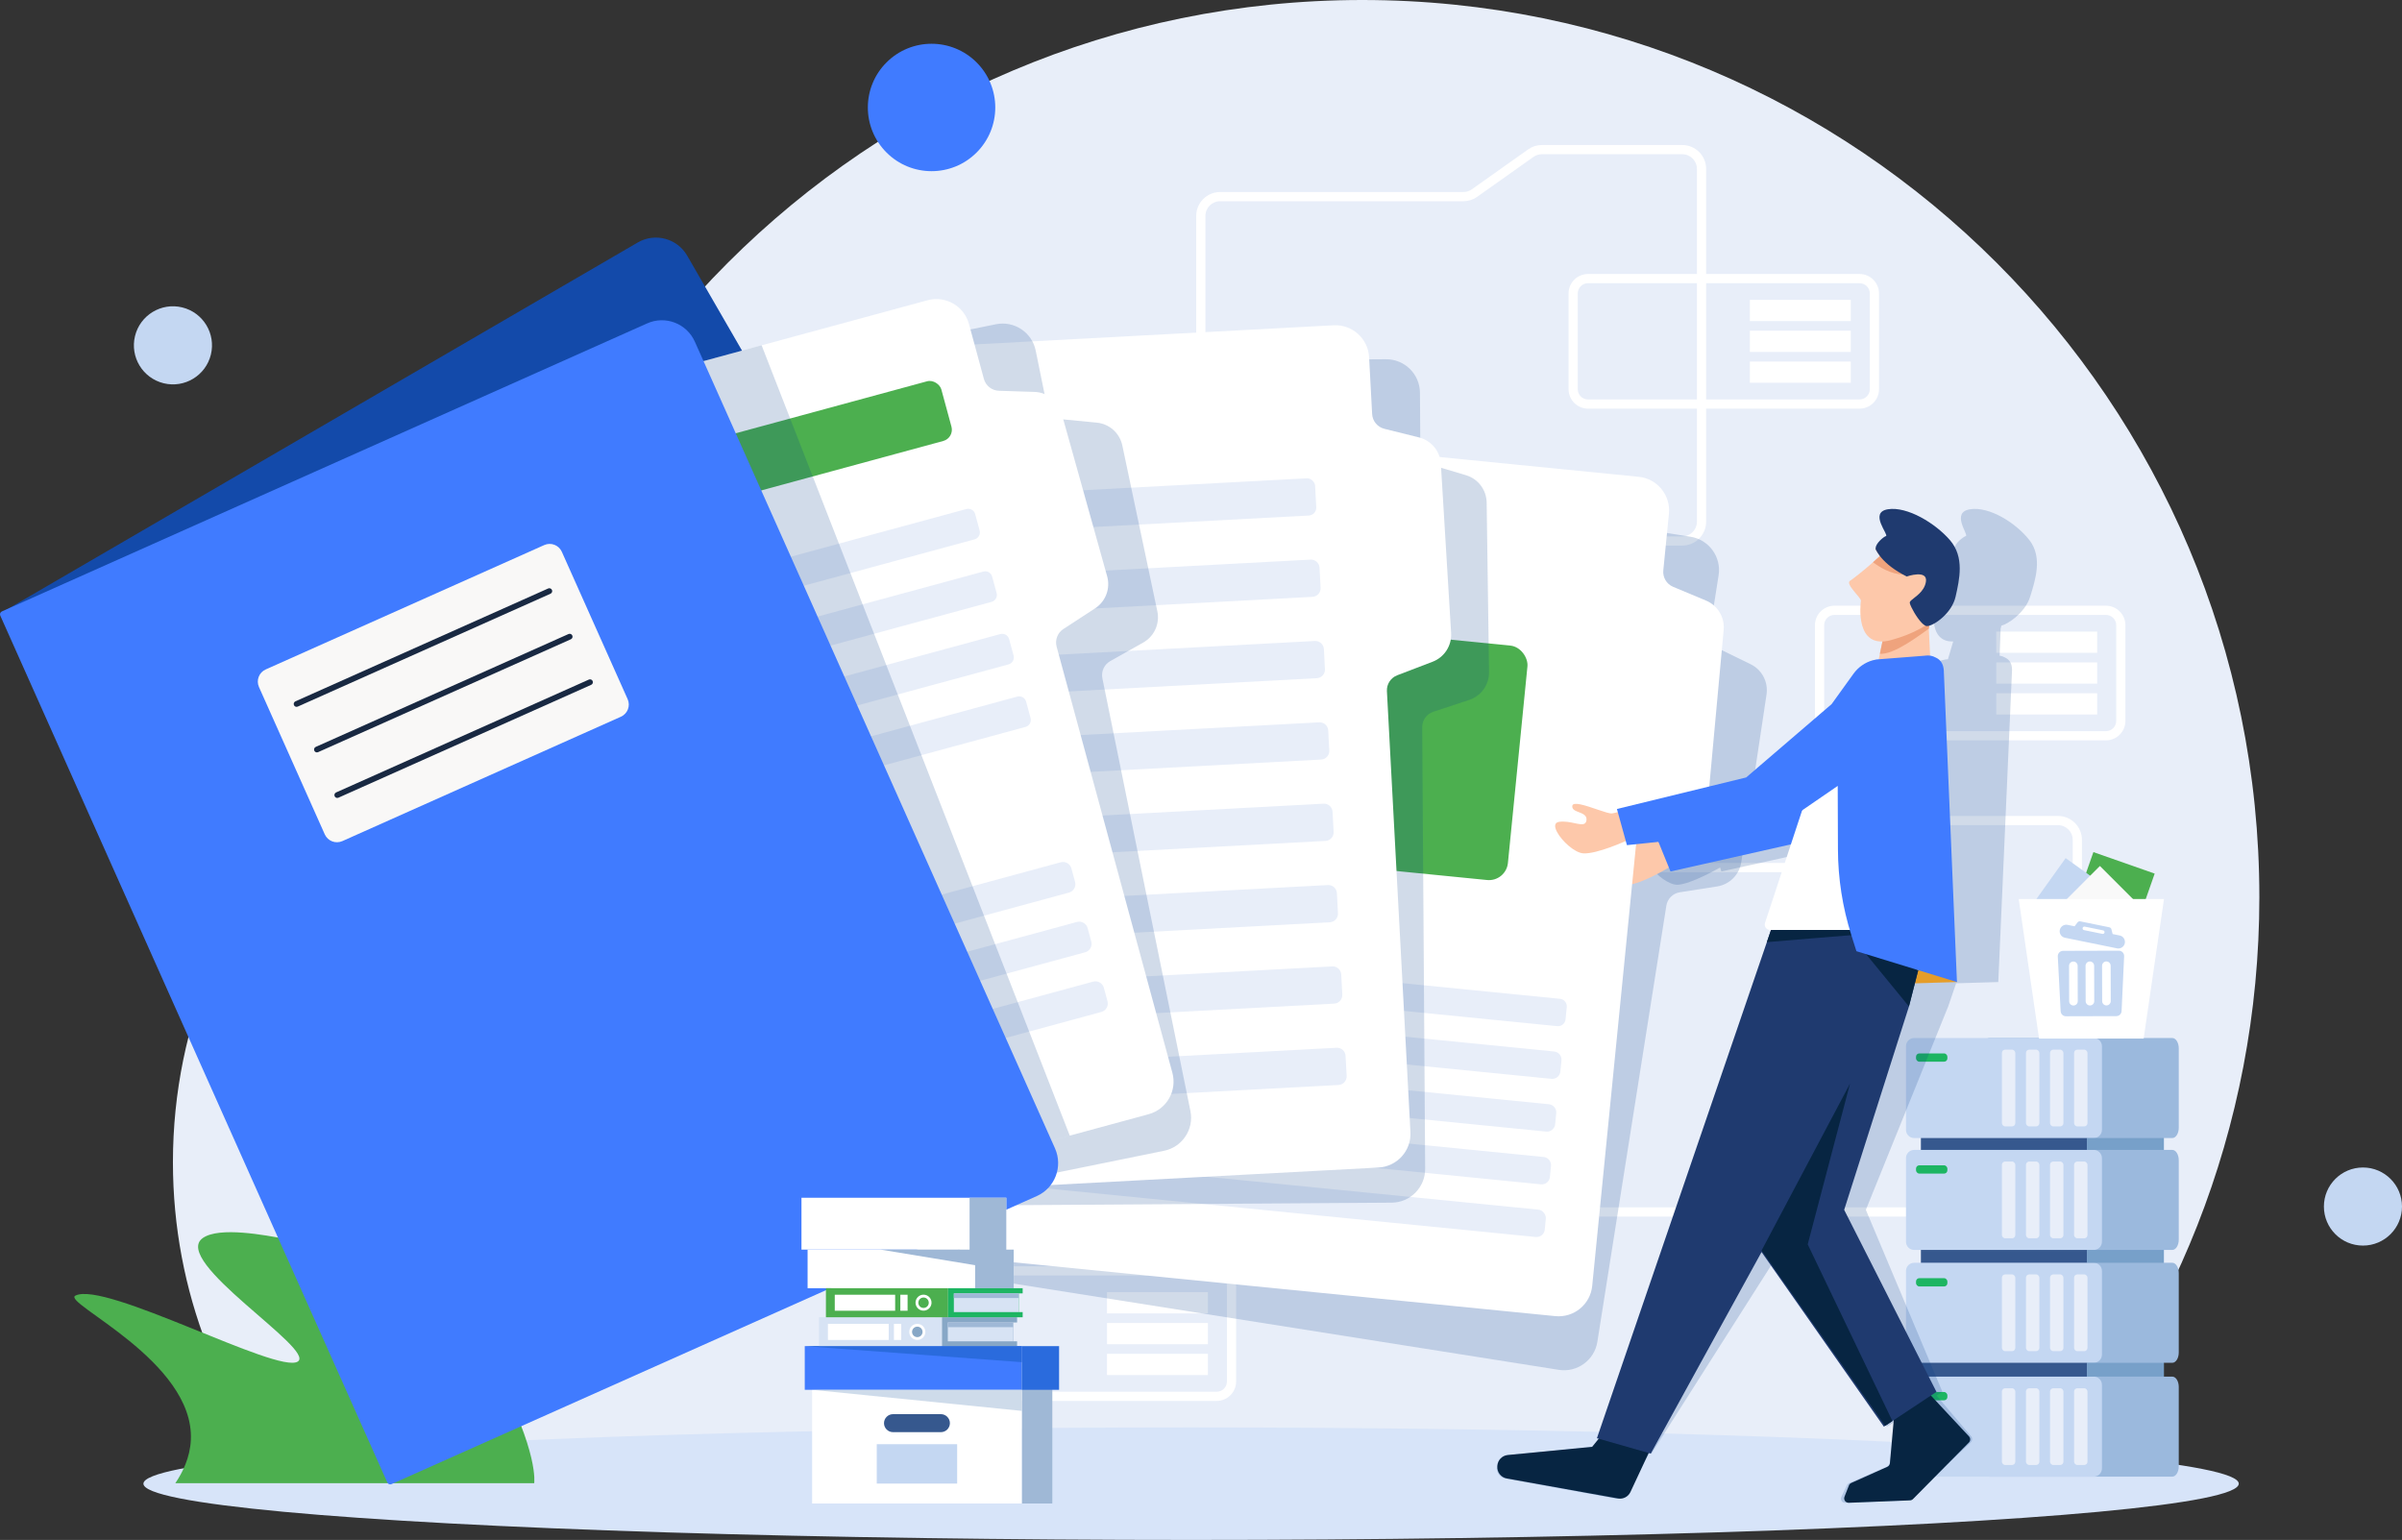 <?xml version="1.0" encoding="UTF-8"?> <svg xmlns="http://www.w3.org/2000/svg" viewBox="0 0 4463.13 2861.65"><rect x="0" y="0" width="4463.13" height="2861.65" fill="#333333" stroke="none"/><g style="isolation: isolate;"><g id="Layer_2" data-name="Layer 2"><g id="Layer_1-2" data-name="Layer 1"><g><path d="M3766.35,2786.32c268.28-295.86,431.74-688.52,431.74-1119.37C4198.08,746.32,3451.76,0,2531.13,0S864.17,746.32,864.17,1666.95c0,430.84,163.46,823.5,431.74,1119.37h2470.44Z" style="fill: #e8eef9;"></path><path d="M1973.04,2786.32c147.9-166.75,237.75-386.15,237.75-626.57,0-521.76-422.97-944.73-944.73-944.73s-944.73,422.97-944.73,944.73c0,240.42,89.86,459.82,237.75,626.57h1413.95Z" style="fill: #e8eef9;"></path><ellipse cx="2213.17" cy="2757.11" rx="1946.67" ry="104.54" style="fill: #d7e4f9;"></ellipse><path d="M921.54,2549.38c-32.5-60.61-157.33-202.89-390.76-247.01-38.19-7.22-123-23.25-153.74-1.91-61.07,42.39,211.55,207.75,176.16,229.78-37.62,23.42-358.67-150.85-413.18-122.55-25.61,13.29,221.41,121.4,214.6,268.07-1.54,33.14-15.5,60.7-28.83,80.42h666.81s9.02-57.44-71.05-206.8Z" style="fill: #4caf4f;"></path><path d="M3824.07,2260.7h-858.76c-24.46,0-44.36-19.9-44.36-44.36v-568.3c0-24.46,19.9-44.36,44.36-44.36h452c5.68,0,11.13-1.74,15.76-5.02l104.62-74.17c7.54-5.35,16.41-8.17,25.66-8.17h260.73c24.46,0,44.36,19.9,44.36,44.36v655.66c0,24.46-19.9,44.36-44.36,44.36ZM2965.31,1620.79c-15.03,0-27.25,12.23-27.25,27.25v568.3c0,15.03,12.23,27.25,27.25,27.25h858.76c15.03,0,27.25-12.23,27.25-27.25v-655.66c0-15.03-12.23-27.25-27.25-27.25h-260.73c-5.68,0-11.13,1.74-15.76,5.02l-104.61,74.17c-7.54,5.35-16.41,8.17-25.66,8.17h-452Z" style="fill: #fff;"></path><g><path d="M4036.3,2114.82c6.64,0,12.02-8.6,12.02-19.21v-147.48c0-10.61-5.38-19.21-12.02-19.21h-340.06c-6.64,0-12.02,8.6-12.02,19.21v147.48c0,10.61,5.38,19.21,12.02,19.21h15.69v22.02h-15.69c-6.64,0-12.02,8.6-12.02,19.21v147.48c0,10.61,5.38,19.21,12.02,19.21h15.69v23.83h-15.69c-6.64,0-12.02,8.6-12.02,19.21v147.48c0,10.61,5.38,19.21,12.02,19.21h15.71c0,.09-.02.18-.02.28v25.36h-15.69c-6.64,0-12.02,8.6-12.02,19.21v147.48c0,10.61,5.38,19.21,12.02,19.21h340.06c6.64,0,12.02-8.6,12.02-19.21v-147.48c0-10.61-5.38-19.21-12.02-19.21h-15.69v-25.36c0-.1-.02-.18-.02-.28h15.71c6.64,0,12.02-8.6,12.02-19.21v-147.48c0-10.61-5.38-19.21-12.02-19.21h-15.69v-23.83h15.69c6.64,0,12.02-8.6,12.02-19.21v-147.48c0-10.61-5.38-19.21-12.02-19.21h-15.69v-22.02h15.69Z" style="fill: #9bb9dd;"></path><rect x="3569.2" y="2099.5" width="308.68" height="55.17" rx="10.91" ry="10.91" style="fill: #36588e;"></rect><g><path d="M3556.68,1928.91h333.71c8.39,0,15.2,6.81,15.2,15.2v155.51c0,8.39-6.81,15.2-15.2,15.2h-333.71c-8.39,0-15.2-6.81-15.2-15.2v-155.51c0-8.39,6.81-15.2,15.2-15.2Z" style="fill: #c4d7f2;"></path><rect x="3853.82" y="1950.56" width="24.9" height="142.6" rx="5.99" ry="5.99" style="fill: #e8eef9;"></rect><rect x="3809.12" y="1950.56" width="24.9" height="142.6" rx="5.99" ry="5.99" style="fill: #e8eef9;"></rect><rect x="3764.42" y="1950.56" width="24.9" height="142.6" rx="5.99" ry="5.99" style="fill: #e8eef9;"></rect><rect x="3719.71" y="1950.56" width="24.9" height="142.6" rx="5.99" ry="5.99" style="fill: #e8eef9;"></rect><rect x="3560.14" y="1957.56" width="58.28" height="15.37" rx="6.08" ry="6.08" style="fill: #1db562;"></rect></g><rect x="3569.2" y="2518.96" width="308.68" height="55.17" rx="10.91" ry="10.91" style="fill: #36588e;"></rect><rect x="3569.2" y="2307.42" width="308.68" height="55.17" rx="10.91" ry="10.91" style="fill: #36588e;"></rect><g><path d="M3556.68,2136.84h333.71c8.39,0,15.2,6.81,15.2,15.2v155.51c0,8.39-6.81,15.2-15.2,15.2h-333.71c-8.39,0-15.2-6.81-15.2-15.2v-155.51c0-8.39,6.81-15.2,15.2-15.2Z" style="fill: #c4d7f2;"></path><rect x="3853.82" y="2158.49" width="24.9" height="142.6" rx="5.99" ry="5.99" style="fill: #e8eef9;"></rect><rect x="3809.12" y="2158.49" width="24.9" height="142.6" rx="5.99" ry="5.99" style="fill: #e8eef9;"></rect><rect x="3764.42" y="2158.49" width="24.9" height="142.6" rx="5.99" ry="5.99" style="fill: #e8eef9;"></rect><rect x="3719.71" y="2158.49" width="24.9" height="142.6" rx="5.99" ry="5.99" style="fill: #e8eef9;"></rect><rect x="3560.14" y="2165.49" width="58.28" height="15.37" rx="6.08" ry="6.08" style="fill: #1db562;"></rect></g><g><path d="M3556.68,2346.57h333.71c8.39,0,15.2,6.81,15.2,15.2v155.51c0,8.39-6.81,15.2-15.2,15.2h-333.71c-8.39,0-15.2-6.81-15.2-15.2v-155.51c0-8.39,6.81-15.2,15.2-15.2Z" style="fill: #c4d7f2;"></path><rect x="3853.82" y="2368.22" width="24.9" height="142.6" rx="5.99" ry="5.99" style="fill: #e8eef9;"></rect><rect x="3809.12" y="2368.22" width="24.9" height="142.6" rx="5.99" ry="5.99" style="fill: #e8eef9;"></rect><rect x="3764.42" y="2368.22" width="24.9" height="142.6" rx="5.99" ry="5.99" style="fill: #e8eef9;"></rect><rect x="3719.71" y="2368.22" width="24.9" height="142.6" rx="5.99" ry="5.99" style="fill: #e8eef9;"></rect><rect x="3560.14" y="2375.22" width="58.28" height="15.37" rx="6.08" ry="6.08" style="fill: #1db562;"></rect></g><g><path d="M3556.68,2558.12h333.71c8.39,0,15.2,6.81,15.2,15.2v155.51c0,8.39-6.81,15.2-15.2,15.2h-333.71c-8.39,0-15.2-6.81-15.2-15.2v-155.51c0-8.39,6.81-15.2,15.2-15.2Z" style="fill: #c4d7f2;"></path><rect x="3853.82" y="2579.77" width="24.9" height="142.6" rx="5.99" ry="5.99" style="fill: #e8eef9;"></rect><rect x="3809.12" y="2579.77" width="24.9" height="142.6" rx="5.99" ry="5.99" style="fill: #e8eef9;"></rect><rect x="3764.42" y="2579.77" width="24.9" height="142.6" rx="5.99" ry="5.99" style="fill: #e8eef9;"></rect><rect x="3719.71" y="2579.77" width="24.9" height="142.6" rx="5.99" ry="5.99" style="fill: #e8eef9;"></rect><rect x="3560.14" y="2586.76" width="58.28" height="15.37" rx="6.08" ry="6.08" style="fill: #1db562;"></rect></g><rect x="3877.88" y="2322.74" width="142.73" height="23.83" style="fill: #77a0c9;"></rect><rect x="3877.88" y="2114.82" width="142.73" height="22.02" style="fill: #77a0c9;"></rect><rect x="3877.88" y="2532.48" width="142.72" height="25.64" style="fill: #77a0c9;"></rect></g><g><path d="M2260.67,2603.32h-504.5c-19.95,0-36.18-16.23-36.18-36.18v-177.86c0-19.95,16.23-36.18,36.18-36.18h504.5c19.95,0,36.18,16.23,36.18,36.18v177.86c0,19.95-16.23,36.18-36.18,36.18ZM1756.17,2370.21c-10.52,0-19.08,8.56-19.08,19.08v177.86c0,10.52,8.56,19.08,19.08,19.08h504.5c10.52,0,19.08-8.56,19.08-19.08v-177.86c0-10.52-8.56-19.08-19.08-19.08h-504.5Z" style="fill: #fff;"></path><rect x="2130.91" y="2327.16" width="39.45" height="187.51" transform="translate(-270.28 4571.55) rotate(-90)" style="fill: #fff;"></rect><rect x="2130.91" y="2384.46" width="39.45" height="187.51" transform="translate(-327.57 4628.85) rotate(-90)" style="fill: #fff;"></rect><rect x="2130.91" y="2441.75" width="39.45" height="187.51" transform="translate(-384.87 4686.14) rotate(-90)" style="fill: #fff;"></rect></g><g><path d="M3455.2,759.38h-504.5c-19.95,0-36.18-16.23-36.18-36.18v-177.86c0-19.95,16.23-36.18,36.18-36.18h504.5c19.95,0,36.18,16.23,36.18,36.18v177.86c0,19.95-16.23,36.18-36.18,36.18ZM2950.7,526.27c-10.52,0-19.08,8.56-19.08,19.08v177.86c0,10.52,8.56,19.08,19.08,19.08h504.5c10.52,0,19.08-8.56,19.08-19.08v-177.86c0-10.52-8.56-19.08-19.08-19.08h-504.5Z" style="fill: #fff;"></path><rect x="3325.44" y="483.22" width="39.45" height="187.51" transform="translate(2768.19 3922.14) rotate(-90)" style="fill: #fff;"></rect><rect x="3325.44" y="540.52" width="39.45" height="187.51" transform="translate(2710.89 3979.44) rotate(-90)" style="fill: #fff;"></rect><rect x="3325.44" y="597.81" width="39.45" height="187.51" transform="translate(2653.6 4036.73) rotate(-90)" style="fill: #fff;"></rect></g><g><path d="M3913.04,1375.81h-504.5c-19.95,0-36.18-16.23-36.18-36.18v-177.86c0-19.95,16.23-36.18,36.18-36.18h504.5c19.95,0,36.18,16.23,36.18,36.18v177.86c0,19.95-16.23,36.18-36.18,36.18ZM3408.54,1142.7c-10.52,0-19.08,8.56-19.08,19.08v177.86c0,10.52,8.56,19.08,19.08,19.08h504.5c10.52,0,19.08-8.56,19.08-19.08v-177.86c0-10.52-8.56-19.08-19.08-19.08h-504.5Z" style="fill: #fff;"></path><rect x="3783.27" y="1099.65" width="39.45" height="187.51" transform="translate(2609.59 4996.41) rotate(-90)" style="fill: #fff;"></rect><rect x="3783.27" y="1156.95" width="39.45" height="187.51" transform="translate(2552.3 5053.7) rotate(-90)" style="fill: #fff;"></rect><rect x="3783.27" y="1214.25" width="39.45" height="187.51" transform="translate(2495 5111) rotate(-90)" style="fill: #fff;"></rect></g><path d="M3125.79,1013.86h-858.76c-24.46,0-44.36-19.9-44.36-44.36V401.2c0-24.46,19.9-44.36,44.36-44.36h452c5.68,0,11.13-1.74,15.76-5.02l104.62-74.17c7.54-5.35,16.41-8.17,25.66-8.17h260.73c24.46,0,44.36,19.9,44.36,44.36v655.66c0,24.46-19.9,44.36-44.36,44.36ZM2267.03,373.95c-15.03,0-27.25,12.23-27.25,27.25v568.3c0,15.03,12.23,27.25,27.25,27.25h858.76c15.03,0,27.25-12.23,27.25-27.25V313.84c0-15.03-12.23-27.25-27.25-27.25h-260.73c-5.68,0-11.13,1.74-15.76,5.02l-104.62,74.17c-7.54,5.35-16.41,8.17-25.66,8.17h-452Z" style="fill: #fff;"></path><path d="M3662.55,2669.22l-39.72-46.95-24.51-28.99,10.9-6.82-142.28-338.21,152.95-377.92,14.74-43.09,78.38-2.3,25.55-579.73c-.02-9.26-2.55-16.65-9.71-21.51-.86-.58-1.78-1.07-2.7-1.53l-.66-.33c-3.06-1.81-6.45-2.97-10.01-3.49l1.87-50.02,1.33-5.6c6.64-1.83,16.67-7.37,26.46-15.69,11.34-9.62,22.3-22.91,27.07-38.18,10.02-32.18,23.11-73.43-1.2-104.92-24.32-31.48-74.3-63.47-110.66-57.55-36.36,5.94-1.68,47.8-7.75,49.78-5.26,1.71-20.03,13.64-21.18,22.37-.16,1.31-.01,2.6.53,3.71,1.29,2.67,3.14,6.46,6.25,11.04-3.89,3.23-8.7,7.26-13.89,11.56-17.66,14.71-40.3,31.19-45.73,34.47-9.64,5.81,18.14,31.55,17.11,36.97-.92,4.98-16.78,77.41,33.52,75.73l-9.8,33.09-4.17.32c-2.33.38-4.65.89-6.95,1.51-14.82,4.02-28.25,12.85-38.08,25.04l-45.54,56.47-170.5,136.26-245.2,58.61,1.12,5.87c-5.29,1.25-9.16,2.11-11.17,2.36-8.11.88-38.55-12.99-57.25-16.85-8.28-1.7-14.29-1.42-15.12,2.86-.93,4.35,1.32,6.88,4.79,8.82,7.77,4.36,21.64,5.81,19.24,17.7-2.75,13.4-17.66,5.43-35.66,3.17-5.06-.66-10.45-.85-15.88.02-8.77,1.43-9.29,9.19-5.13,18.59,7.38,16.8,29.36,38.85,45.47,39.89,16.96,1.06,47.94-9.81,66.36-17.02,7.83,2.06,16.68,3.84,15.88,13.43-1.18,13.49-17.08,7.4-35.4,7.29-5.15-.06-10.58.38-15.93,1.88-8.64,2.43-8.24,10.12-2.96,18.87,9.38,15.65,34.03,34.75,50.32,33.9,24.29-1.33,74.03-29.54,78.45-32.07l2.39,7.42,228.08-50.42-60.75,145.98c-2.69,6.52,1.63,13.2,8.49,13.14h1.58l-9.68,22.6-395.29,921.84,3.24.95-13.44,15.06-158.18,15.23c-10.43,1-19.26,9.31-20.91,19.67l-.22,1.38c-1.73,10.89,4.98,20.62,15.56,22.55l203.48,37.15c9.38,1.71,19.28-3.2,24.13-11.97l29.7-53.69,10.44-18.86,3.8,1.11,238.15-374.51,199.29,324.48,19.4-12.15-14.03,79.97c-.52,2.97-2.59,5.56-5.42,6.78l-69.58,30.03c-2.04.88-3.72,2.5-4.69,4.5l-10.1,21.09c-2.65,5.53,1.06,11.47,7.02,11.23l114.21-4.51c2.09-.08,4.14-.95,5.74-2.44l112.91-105.04c3.37-3.14,3.88-8.17,1.15-11.4Z" style="fill: #003889; mix-blend-mode: multiply; opacity: .18;"></path><path d="M3252.8,1234.31l-59.56-29.07c-11.83-5.77-18.5-18.59-16.44-31.59l16.53-104.49c5.41-34.2-17.93-66.32-52.14-71.73l-1058.94-167.48c-37.56-5.94-72.83,19.69-78.77,57.25l-223.34,1412.1c-5.94,37.56,19.69,72.83,57.25,78.77l1058.94,167.48c34.2,5.41,66.32-17.93,71.73-52.14l128.17-810.37c2.03-12.84,12.11-22.9,24.95-24.91l69.41-10.85c23.2-3.63,41.36-21.88,44.85-45.1l46.93-311.57c3.5-23.22-8.48-46.01-29.58-56.31Z" style="fill: #003889; mix-blend-mode: multiply; opacity: .18;"></path><g><path d="M2971.98,1610.22c10.73,15.65,37.03,34.75,53.25,33.89,25.31-1.4,76.02-32.27,76.02-32.27l.99-.26,6.49-1.42,15.76-3.42c-4.28-14.38-12.94-41.82-17.48-56.22-2.04.75-4.01,1.49-5.92,2.2-.39.13-.79.3-1.18.43-15.4,5.63-26.6,10.06-30.6,11.04-7.87,1.81-40.92-8.26-60.27-9.86-8.57-.71-14.48.27-14.44,4.59-.04,4.38,2.71,6.61,6.55,8.11,8.6,3.38,22.67,3.17,22.7,15.15-.01,13.49-16.44,7.4-34.78,7.29-5.16-.06-10.55.39-15.76,1.88-8.43,2.43-7.37,10.13-1.33,18.87Z" style="fill: #fdc8aa;"></path><polygon points="3309.25 1468.61 3435 1332.04 3453.35 1487.67 3371.74 1559.12 3103.94 1619.47 3077.62 1554.92 3309.25 1468.61" style="fill: #407bff;"></polygon><g><path d="M3173.89,1484.32l28.84-313.76c2.15-23.38-11.12-45.45-32.78-54.51l-61.14-25.57c-12.14-5.08-19.54-17.49-18.24-30.58l10.46-105.27c3.42-34.46-21.74-65.17-56.2-68.59l-1066.85-105.98c-37.84-3.76-71.57,23.87-75.33,61.71l-141.33,1422.65c-3.76,37.84,23.87,71.57,61.71,75.33l1066.85,105.98c34.46,3.42,65.17-21.74,68.59-56.2l81.11-816.43c1.28-12.93,10.77-23.56,23.47-26.31l68.67-14.84c22.95-4.96,40.02-24.24,42.17-47.62Z" style="fill: #fff;"></path><path d="M2470.97,1079.48l-466.91-46.38c-13.91-1.38-24.07-13.78-22.69-27.7l4.46-44.9c1.38-13.91,13.78-24.07,27.7-22.69l466.91,46.38c13.91,1.38,24.07,13.78,22.69,27.7l-4.46,44.9c-1.38,13.91-13.78,24.07-27.7,22.69Z" style="fill: #e8eef9;"></path><path d="M2331.12,1752.02l-407.19-40.45c-6.95-.69-12.03-6.89-11.34-13.84l2.55-25.63c.69-6.95,6.89-12.03,13.84-11.34l407.19,40.45c6.95.69,12.03,6.89,11.34,13.84l-2.55,25.63c-.69,6.95-6.89,12.03-13.84,11.34Z" style="fill: #e8eef9;"></path><path d="M2893.59,1906.89l-830.64-82.52c-7.71-.77-13.35-7.64-12.58-15.36l2.27-22.87c.77-7.71,7.64-13.35,15.35-12.58l830.64,82.52c7.71.77,13.35,7.64,12.58,15.35l-2.27,22.87c-.77,7.71-7.64,13.35-15.35,12.58Z" style="fill: #e8eef9;"></path><path d="M2882.71,2004.79l-975.72-96.93c-8.35-.83-14.45-8.27-13.62-16.62l2.04-20.57c.83-8.35,8.27-14.45,16.62-13.62l975.72,96.93c8.35.83,14.45,8.27,13.62,16.62l-2.04,20.57c-.83,8.35-8.27,14.45-16.62,13.62Z" style="fill: #e8eef9;"></path><path d="M2872.97,2102.81l-975.72-96.93c-8.35-.83-14.45-8.27-13.62-16.62l2.04-20.57c.83-8.35,8.27-14.45,16.62-13.62l975.72,96.93c8.35.83,14.45,8.27,13.62,16.62l-2.04,20.57c-.83,8.35-8.27,14.45-16.62,13.62Z" style="fill: #e8eef9;"></path><path d="M2863.23,2200.83l-975.72-96.93c-8.35-.83-14.45-8.27-13.62-16.62l2.04-20.57c.83-8.35,8.27-14.45,16.62-13.62l975.72,96.93c8.35.83,14.45,8.27,13.62,16.62l-2.04,20.57c-.83,8.35-8.27,14.45-16.62,13.62Z" style="fill: #e8eef9;"></path><rect x="1862.7" y="2199.45" width="1010.91" height="51.06" rx="15.19" ry="15.19" transform="translate(231.55 -223.21) rotate(5.67)" style="fill: #e8eef9;"></rect><rect x="2110.28" y="1167.12" width="711.36" height="437.76" rx="35.35" ry="35.35" transform="translate(149.09 -236.98) rotate(5.67)" style="fill: #4caf4f;"></rect></g><g><path d="M2799.72,2747.44l206.68,37.15c9.52,1.71,19.01-3.2,23.1-11.97l25.07-53.69,16.89-36.14-93.81-18.06-19.26,23.87-156.86,15.23c-10.34,1-18.45,9.31-19.21,19.67h0l-.1,1.38c-.79,10.89,6.76,20.62,17.5,22.55Z" style="fill: #072542;"></path><path d="M3435.21,2792.61l113.82-4.51c2.08-.08,4.06-.95,5.53-2.44l103.85-105.04c3.1-3.14,3.18-8.17.17-11.4l-43.77-46.95-30.93-33.19c-2.84-3.05-7.52-3.49-10.89-1.03l-50.17,36.79c-1.91,1.4-3.12,3.55-3.33,5.91l-7.86,88.22c-.26,2.97-2.11,5.56-4.83,6.78l-66.99,30.03h0c-1.97.88-3.51,2.5-4.3,4.5l-8.28,21.09c-2.17,5.53,2.05,11.47,7.99,11.23Z" style="fill: #072542;"></path><polygon points="3636.2 1824.95 3435.7 1830.86 3573.05 1710.78 3636.2 1824.95" style="fill: #e59d29;"></polygon><polygon points="2967.22 2672.6 3067.28 2701.19 3273.11 2326.68 3500.39 2651.16 3598.1 2586.47 3426.64 2248.25 3546.99 1870.34 3564.18 1803.17 3504.3 1772.31 3496.28 1764.16 3458.48 1725.72 3441.87 1708.82 3424.99 1691.66 3304.56 1687.73 3300.66 1699.1 3282.98 1750.76 2967.22 2672.6" style="fill: #1f3a6f;"></polygon><polygon points="3456.92 1760.34 3546.99 1870.34 3564.18 1803.17 3504.3 1772.31 3496.28 1764.16 3456.92 1760.34" style="fill: #072542;"></polygon><path d="M3282.98,1750.76c44.46-3.76,158.74-13.35,166.4-13.54l9.1-11.51,11.82-14.94-28.43-1.96-141.21-9.72-17.68,51.66Z" style="fill: #072542;"></path><path d="M2893,1545.88c8.83,16.8,32.71,38.85,48.91,39.89,25.3,1.58,79.27-23.15,79.27-23.15l1.02-.14,6.61-.65,16.05-1.55c-2.56-14.78-7.96-43.05-10.78-57.88-2.11.51-4.16,1.01-6.14,1.49-.4.08-.82.21-1.22.29-15.96,3.78-27.6,6.88-31.68,7.38-8.03.88-39.67-12.99-58.7-16.85-8.43-1.7-14.41-1.42-14.87,2.87-.55,4.34,1.91,6.88,5.55,8.82,8.15,4.36,22.14,5.81,20.77,17.7-1.59,13.4-17.19,5.43-35.39,3.17-5.11-.66-10.52-.85-15.87.02-8.65,1.43-8.5,9.19-3.53,18.59Z" style="fill: #fdc8aa;"></path><polygon points="3499.81 1182.37 3487 1243.42 3587.34 1239.11 3583.88 1168.32 3587.34 1145.47 3499.81 1182.37" style="fill: #fdc8aa;"></polygon><path d="M3499.81,1182.37l-6.84,32.56c26.32,2.09,74.17-34.91,90.91-46.61l3.46-22.85-87.53,36.9Z" style="fill: #efa37d;"></path><path d="M3605.53,1138.59c-7.17,8.53-16.59,16.62-28.21,24.02-3.1,1.98-6.34,3.89-9.77,5.75-14.94,8.21-32.91,15.38-53.82,21.11-68.05,18.67-56.54-67.72-56-73.17.56-5.43-29.44-31.16-20.3-36.97,5.15-3.28,26.37-19.76,42.76-34.47,4.82-4.31,9.28-8.33,12.89-11.56,4.51-4.04,7.74-6.86,8.74-7.46,17.22-10.34,46.05-1.74,71.19,13.95,27.93,17.38,51.32,43.47,49.31,62.03-1.37,12.67-6.99,25.14-16.79,36.78Z" style="fill: #fdc8aa;"></path><path d="M3550.79,1065.44c-5.01,1.52-10.09,2.13-15.15,2.05h-.02c-22.02-.34-43.55-13.77-55.42-22.64,4.82-4.31,9.28-8.33,12.89-11.56-3.5-4.58-5.68-8.37-7.2-11.04-.64-1.12-.9-2.4-.85-3.72,10.69-2.06,20.41-3.83,22.16-4.26,4.16-1.02,49.88,3.88,55.47,4.93,2.91.54,9.8,10.03,10.35,20.58.5,9.66-4.29,20.2-22.22,25.66Z" style="fill: #efa37d;"></path><path d="M3633.62,1108.85c-3.46,15.28-13.27,28.56-23.78,38.18-11.59,10.63-24.05,16.81-29.76,16.38-.86-.05-1.78-.35-2.76-.8-8.47-4.12-20.21-22.6-25.74-34.08-1.78-3.69-2.92-6.66-3.11-8.21-.15-1.07.39-2.18,1.41-3.38.39-.45.82-.91,1.35-1.4,6.81-6.39,24.01-15.48,27.24-34.2,4.14-23.82-35.63-10.03-35.63-10.03-2.52-1.27-4.9-2.54-7.2-3.82h-.02c-23.11-12.75-35.5-25.04-42.53-34.2-3.5-4.58-5.68-8.37-7.2-11.04-.64-1.12-.9-2.4-.85-3.72.39-8.73,14.13-20.66,19.25-22.37,5.9-1.98-32.4-43.85,3.45-49.78,35.85-5.91,88.6,26.07,115.63,57.55,27.03,31.48,17.49,72.73,10.25,104.92Z" style="fill: #1f3a6f;"></path><path d="M3355.63,1484.28l-76.12,230.74c-2.13,6.52,2.77,13.2,9.62,13.14h187.64s-38.23-102.85-38.23-102.85l-21.2-177.01-61.7,35.97Z" style="fill: #fff;"></path><polygon points="3437.5 2013.63 3358.89 2312.38 3516.26 2640.66 3502.79 2649.58 3273.12 2323.82 3437.5 2013.63" style="fill: #072542;"></polygon><path d="M3479.88,1226.95h0c-14.47,4.02-27.14,12.85-35.92,25.04l-40.67,56.47-158.75,136.26-240.14,58.61,18.58,67.18,273.02-28.59,118.64-81.48.42,118.11c.19,53.92,8.55,107.49,24.8,158.9l9.52,30.13,186.81,57.36-24.47-579.73c-.82-9.26-3.99-16.65-11.57-21.51-.91-.58-1.87-1.07-2.84-1.53l-.69-.33c-5.62-3.16-12.11-4.41-18.49-3.58-.7.09-1.39.18-2.09.24l-89.36,6.95c-2.3.38-4.58.89-6.82,1.51Z" style="fill: #407bff;"></path></g></g><path d="M2766.78,1248.9l-4.44-315.06c-.33-23.47-15.86-44.02-38.35-50.74l-63.5-18.98c-12.61-3.77-21.28-15.33-21.37-28.49l-.71-105.78c-.23-34.63-28.49-62.51-63.12-62.28l-1072.08,7.19c-38.03.26-68.65,31.29-68.39,69.32l9.59,1429.62c.26,38.03,31.29,68.65,69.32,68.39l1072.08-7.19c34.63-.23,62.51-28.49,62.28-63.12l-5.5-820.43c-.09-13,8.22-24.57,20.57-28.64l66.72-22.01c22.3-7.35,37.24-28.33,36.91-51.8Z" style="fill: #003889; mix-blend-mode: multiply; opacity: .18;"></path><g><path d="M2696.31,1176.23l-19.1-314.51c-1.42-23.43-17.89-43.23-40.67-48.9l-64.31-16c-12.77-3.18-21.97-14.32-22.67-27.46l-5.64-105.63c-1.84-34.58-31.37-61.12-65.95-59.27l-1070.58,57.12c-37.97,2.03-67.12,34.45-65.09,72.43l76.16,1427.62c2.03,37.97,34.45,67.12,72.43,65.09l1070.58-57.12c34.58-1.84,61.12-31.37,59.27-65.95l-43.71-819.28c-.69-12.98,7.07-24.92,19.21-29.56l65.62-25.09c21.93-8.38,35.88-30.03,34.46-53.46Z" style="fill: #fff;"></path><path d="M1888.27,835.22l-404.45,21.58c-8.13.43-15.07-5.8-15.5-13.93l-2.12-39.72c-.43-8.13,5.8-15.07,13.93-15.5l404.45-21.58c8.13-.43,15.07,5.8,15.5,13.93l2.12,39.72c.43,8.13-5.8,15.07-13.93,15.5Z" style="fill: #e8eef9;"></path><rect x="1629.49" y="909.58" width="815.82" height="69.25" rx="14.6" ry="14.6" transform="translate(-47.41 109.88) rotate(-3.05)" style="fill: #e8eef9;"></rect><path d="M2438.74,1109.09l-937.59,50.02c-8.78.47-16.28-6.27-16.75-15.06l-1.99-37.34c-.47-8.78,6.27-16.28,15.06-16.75l937.59-50.02c8.78-.47,16.28,6.27,16.75,15.06l1.99,37.34c.47,8.78-6.27,16.28-15.06,16.75Z" style="fill: #e8eef9;"></path><path d="M2446.8,1260.27l-937.59,50.02c-8.78.47-16.28-6.27-16.75-15.06l-1.99-37.34c-.47-8.78,6.27-16.28,15.06-16.75l937.59-50.02c8.78-.47,16.28,6.27,16.75,15.06l1.99,37.34c.47,8.78-6.27,16.28-15.06,16.75Z" style="fill: #e8eef9;"></path><path d="M2454.87,1411.46l-937.59,50.02c-8.78.47-16.28-6.27-16.75-15.06l-1.99-37.34c-.47-8.78,6.27-16.28,15.06-16.75l937.59-50.02c8.78-.47,16.28,6.27,16.75,15.06l1.99,37.34c.47,8.78-6.27,16.28-15.06,16.75Z" style="fill: #e8eef9;"></path><path d="M2462.93,1562.64l-937.59,50.02c-8.78.47-16.28-6.27-16.75-15.06l-1.99-37.34c-.47-8.78,6.27-16.28,15.06-16.75l937.59-50.02c8.78-.47,16.28,6.27,16.75,15.06l1.99,37.34c.47,8.78-6.27,16.28-15.06,16.75Z" style="fill: #e8eef9;"></path><path d="M2471,1713.83l-937.59,50.02c-8.78.47-16.28-6.27-16.75-15.06l-1.99-37.34c-.47-8.78,6.27-16.28,15.06-16.75l937.59-50.02c8.78-.47,16.28,6.27,16.75,15.06l1.99,37.34c.47,8.78-6.27,16.28-15.06,16.75Z" style="fill: #e8eef9;"></path><path d="M2479.07,1865.01l-937.59,50.02c-8.78.47-16.28-6.27-16.75-15.06l-1.99-37.34c-.47-8.78,6.27-16.28,15.06-16.75l937.59-50.02c8.78-.47,16.28,6.27,16.75,15.06l1.99,37.34c.47,8.78-6.27,16.28-15.06,16.75Z" style="fill: #e8eef9;"></path><path d="M2487.13,2016.2l-937.59,50.02c-8.78.47-16.28-6.27-16.75-15.06l-1.99-37.34c-.47-8.78,6.27-16.28,15.06-16.75l937.59-50.02c8.78-.47,16.28,6.27,16.75,15.06l1.99,37.34c.47,8.78-6.27,16.28-15.06,16.75Z" style="fill: #e8eef9;"></path></g><path d="M2073.12,1988.53l-1180.81,686.93c-2.8,1.62-6.39.66-8-2.14L2.2,1145.45c-1.62-2.8-.66-6.39,2.14-8L1185.15,450.52c32.11-18.54,73.17-7.54,91.71,24.57l820.83,1421.73c18.54,32.11,7.54,73.17-24.57,91.71Z" style="fill: #134aaa;"></path><path d="M2211.9,2064.52l-163.56-803.98c-2.59-12.74,3.33-25.69,14.66-32.06l61.23-34.46c20.46-11.51,31.08-34.97,26.23-57.95l-65.09-308.29c-4.85-22.97-24.05-40.14-47.42-42.4l-65.97-6.38c-13.1-1.27-23.83-10.94-26.46-23.84l-21.09-103.66c-6.9-33.93-40.01-55.85-73.95-48.94l-1050.58,213.73c-37.26,7.58-61.33,43.94-53.75,81.2l285.01,1400.95c7.58,37.26,43.94,61.33,81.2,53.75l1050.59-213.73c33.94-6.9,55.85-40.01,48.94-73.95Z" style="fill: #003889; mix-blend-mode: multiply; opacity: .18;"></path><g><path d="M2134.3,2070.5l-146.57,39.82-888.03,241.19c-36.7,9.99-74.54-11.7-84.52-48.4l-374.73-1379.64c-5.34-19.67-1.61-39.65,8.66-55.48,8.89-13.75,22.71-24.39,39.75-29.04l114.62-31.13,611.67-166.14,308.34-83.74c33.42-9.06,67.86,10.67,76.93,44.09l27.74,102.07c3.45,12.69,14.78,21.65,27.95,22.06l66.22,2.12c23.47.75,43.72,16.66,50.04,39.27l84.83,303.44c6.33,22.61-2.77,46.73-22.44,59.52l-58.87,38.35c-10.91,7.08-15.97,20.39-12.55,32.94l215.05,791.74c9.06,33.42-10.67,67.9-44.09,76.96Z" style="fill: #fff;"></path><rect x="755.8" y="834.77" width="1020.53" height="114.91" rx="21.63" ry="21.63" transform="translate(-189.6 363.05) rotate(-15.2)" style="fill: #4caf4f;"></rect><path d="M1521.11,1537.41l-544.69,147.95c-12.18,3.31-24.74-3.88-28.04-16.06l-137.91-507.73c-3.31-12.18,3.88-24.73,16.06-28.04l544.69-147.95c12.18-3.31,24.74,3.88,28.04,16.06l137.91,507.73c3.31,12.18-3.88,24.74-16.06,28.04Z" style="fill: #e8eef9;"></path><path d="M1422.69,1692.66l-425.26,115.51c-5.83,1.58-11.85-1.86-13.43-7.69l-9.56-35.21c-1.58-5.83,1.86-11.85,7.69-13.43l425.26-115.51c5.83-1.58,11.85,1.86,13.43,7.69l9.56,35.21c1.58,5.83-1.86,11.85-7.69,13.43Z" style="fill: #e8eef9;"></path><path d="M1810.87,1002.26l-337.85,91.76c-7.11,1.93-14.45-2.27-16.38-9.38l-8.3-30.57c-1.93-7.11,2.27-14.45,9.38-16.38l337.85-91.76c7.11-1.93,14.45,2.27,16.38,9.38l8.3,30.57c1.93,7.11-2.27,14.45-9.38,16.38Z" style="fill: #e8eef9;"></path><path d="M1842.43,1118.44l-337.85,91.76c-7.11,1.93-14.45-2.27-16.38-9.38l-8.3-30.57c-1.93-7.11,2.27-14.45,9.38-16.38l337.85-91.76c7.11-1.93,14.45,2.27,16.38,9.38l8.3,30.57c1.93,7.11-2.27,14.45-9.38,16.38Z" style="fill: #e8eef9;"></path><path d="M1873.98,1234.62l-337.85,91.76c-7.11,1.93-14.45-2.27-16.38-9.38l-8.3-30.57c-1.93-7.11,2.27-14.45,9.38-16.38l337.85-91.76c7.11-1.93,14.45,2.27,16.38,9.38l8.3,30.57c1.93,7.11-2.27,14.45-9.38,16.38Z" style="fill: #e8eef9;"></path><path d="M1905.54,1350.8l-337.85,91.76c-7.11,1.93-14.45-2.27-16.38-9.38l-8.3-30.57c-1.93-7.11,2.27-14.45,9.38-16.38l337.85-91.76c7.11-1.93,14.45,2.27,16.38,9.38l8.3,30.57c1.93,7.11-2.27,14.45-9.38,16.38Z" style="fill: #e8eef9;"></path><path d="M1986.15,1658.7l-953.47,258.98c-8.66,2.35-17.6-2.76-19.95-11.43l-6.78-24.95c-2.35-8.66,2.76-17.6,11.43-19.95l953.47-258.98c8.66-2.35,17.6,2.76,19.95,11.43l6.78,24.95c2.35,8.66-2.76,17.6-11.43,19.95Z" style="fill: #e8eef9;"></path><path d="M2016.28,1769.6l-953.47,258.98c-8.66,2.35-17.6-2.76-19.95-11.43l-6.78-24.95c-2.35-8.66,2.76-17.6,11.43-19.95l953.47-258.98c8.66-2.35,17.6,2.76,19.95,11.43l6.78,24.95c2.35,8.66-2.76,17.6-11.43,19.95Z" style="fill: #e8eef9;"></path><path d="M2046.4,1880.5l-953.47,258.98c-8.66,2.35-17.6-2.76-19.95-11.43l-6.78-24.95c-2.35-8.66,2.76-17.6,11.43-19.95l953.47-258.98c8.66-2.35,17.6,2.76,19.95,11.43l6.78,24.95c2.35,8.66-2.76,17.6-11.43,19.95Z" style="fill: #e8eef9;"></path><path d="M1903.52,2045.95l-603.64,163.96c-4.86,1.32-9.87-1.55-11.19-6.41h0c-1.32-4.86,1.55-9.87,6.41-11.19l603.64-163.96c4.86-1.32,9.87,1.55,11.19,6.41h0c1.32,4.86-1.55,9.87-6.41,11.19Z" style="fill: #e8eef9;"></path></g><path d="M1987.73,2110.31l-888.03,241.19c-36.7,9.99-74.54-11.7-84.52-48.4l-374.73-1379.64c-5.34-19.67-1.61-39.65,8.66-55.48l154.37-60.17,611.67-166.14,53.05,136.11,41.97,107.68,48.64,124.75,21.35,54.73,22.64,58.08,21.35,54.7,22.64,58.12,21.31,54.7,22.68,58.12,21.31,54.7,94.92,243.51,21.35,54.7,20.66,53.02,21.31,54.66,20.66,52.99,21.31,54.7,75.42,193.4Z" style="fill: #003889; mix-blend-mode: multiply; opacity: .18;"></path><g><path d="M1926.37,2222.67l-1198.95,535.23c-2.95,1.32-6.42,0-7.74-2.96L.51,1143.95c-1.32-2.95,0-6.42,2.96-7.74l1198.95-535.23c33.86-15.11,73.56.08,88.67,33.94l669.21,1499.08c15.11,33.86-.08,73.56-33.94,88.67Z" style="fill: #407bff;"></path><g><path d="M1153.68,1331.88l-517.5,231.11c-12.5,5.58-27.15-.03-32.73-12.52l-122.25-273.74c-5.58-12.5.03-27.15,12.52-32.73l517.5-231.11c12.5-5.58,27.15.03,32.73,12.52l122.25,273.74c5.58,12.5-.03,27.15-12.52,32.73Z" style="fill: #f9f8f7;"></path><path d="M551.08,1313.5c-2.04,0-3.99-1.18-4.88-3.16-1.2-2.69,0-5.85,2.7-7.05l469.64-209.73c2.69-1.2,5.85,0,7.05,2.7,1.2,2.69,0,5.85-2.7,7.05l-469.64,209.73c-.71.32-1.45.46-2.17.46Z" style="fill: #192942;"></path><path d="M588.88,1398.15c-2.04,0-3.99-1.18-4.88-3.16-1.2-2.69,0-5.85,2.7-7.05l469.64-209.73c2.69-1.2,5.85,0,7.05,2.7,1.2,2.69,0,5.85-2.7,7.05l-469.64,209.73c-.71.32-1.45.47-2.17.47Z" style="fill: #192942;"></path><path d="M626.68,1482.79c-2.04,0-3.99-1.18-4.88-3.16-1.2-2.69,0-5.85,2.7-7.05l469.64-209.73c2.69-1.2,5.85,0,7.05,2.7,1.2,2.69,0,5.85-2.7,7.05l-469.64,209.73c-.71.32-1.45.47-2.17.47Z" style="fill: #192942;"></path></g></g><g><g><rect x="1898.56" y="2566.33" width="56.75" height="227.58" style="fill: #9fb8d6;"></rect><rect x="1508.98" y="2566.33" width="389.58" height="227.58" style="fill: #fff;"></rect><path d="M1748.28,2661.36h-89c-9.2,0-16.73-7.53-16.73-16.73h0c0-9.2,7.53-16.73,16.73-16.73h89c9.2,0,16.73,7.53,16.73,16.73h0c0,9.2-7.53,16.73-16.73,16.73Z" style="fill: #36588e;"></path><rect x="1495.31" y="2501.51" width="403.25" height="81.14" style="fill: #407bff;"></rect><rect x="1898.56" y="2501.51" width="69.32" height="81.14" style="fill: #2a6bdd;"></rect><polygon points="1508.98 2582.66 1898.56 2621.81 1898.56 2582.66 1508.98 2582.66" style="fill: #9fb8d6; opacity: .5;"></polygon><rect x="1629.08" y="2683.73" width="149.39" height="73.19" style="fill: #c4d7f2;"></rect></g><g><rect x="1521.81" y="2447.86" width="228.54" height="54.38" style="fill: #d7e3f4;"></rect><polygon points="1882.48 2457.53 1882.48 2492.56 1889.83 2492.56 1889.83 2502.23 1750.35 2502.23 1750.35 2447.86 1889.83 2447.86 1889.83 2457.53 1882.48 2457.53" style="fill: #87a7c6;"></polygon><rect x="1761.12" y="2457.53" width="121.36" height="35.04" style="fill: #d7e3f4;"></rect><rect x="1761.12" y="2457.53" width="121.36" height="8.72" style="fill: #9fb8d6;"></rect><rect x="1538.36" y="2460.07" width="112.95" height="29.95" style="fill: #fff;"></rect><rect x="1661" y="2460.07" width="13.59" height="29.95" style="fill: #fff;"></rect><circle cx="1704.44" cy="2475.05" r="14.97" style="fill: #fff;"></circle><circle cx="1704.44" cy="2475.05" r="9.75" style="fill: #87a7c6;"></circle></g><g><polygon points="1801.56 2225.76 1489.21 2225.76 1489.21 2322.12 1801.56 2322.12 1869.77 2322.12 1869.77 2225.76 1801.56 2225.76" style="fill: #fff;"></polygon><polygon points="1812.93 2322.12 1500.58 2322.12 1500.58 2393.85 1812.93 2393.85 1883.58 2393.85 1883.58 2322.12 1812.93 2322.12" style="fill: #fff;"></polygon><polygon points="1801.56 2225.76 1801.56 2322.12 1636.19 2322.12 1811.85 2351.08 1811.85 2393.85 1883.58 2393.85 1883.58 2322.12 1869.77 2322.12 1869.77 2225.76 1801.56 2225.76" style="fill: #9fb8d6;"></polygon></g><g><rect x="1534.63" y="2393.85" width="227.01" height="54.01" style="fill: #4caf4f;"></rect><polygon points="1892.89 2403.45 1892.89 2438.25 1900.2 2438.25 1900.2 2447.86 1761.64 2447.86 1761.64 2393.85 1900.2 2393.85 1900.2 2403.45 1892.89 2403.45" style="fill: #1db562;"></polygon><rect x="1772.34" y="2403.45" width="120.55" height="34.8" style="fill: #d7e3f4;"></rect><rect x="1772.34" y="2403.45" width="120.55" height="8.66" style="fill: #9fb8d6;"></rect><rect x="1551.07" y="2405.98" width="112.2" height="29.75" style="fill: #fff;"></rect><rect x="1672.89" y="2405.98" width="13.5" height="29.75" style="fill: #fff;"></rect><circle cx="1716.04" cy="2420.85" r="14.87" transform="translate(-1034.31 3534.79) rotate(-76.72)" style="fill: #fff;"></circle><circle cx="1716.04" cy="2420.85" r="9.69" style="fill: #4caf4f;"></circle></g><polygon points="1495.31 2501.51 1898.56 2531.33 1898.56 2501.51 1495.31 2501.51" style="fill: #2a6bdd;"></polygon></g><g><rect x="3857.57" y="1598.45" width="120.66" height="174.08" transform="translate(778.72 -1201.78) rotate(19.33)" style="fill: #4caf4f;"></rect><rect x="3802.51" y="1613.31" width="134.78" height="174.08" transform="translate(235.57 3858.81) rotate(-54.43)" style="fill: #c4d7f2;"></rect><rect x="3822.6" y="1626.4" width="120.66" height="174.08" transform="translate(2348.86 -2243.79) rotate(45)" style="fill: #f9f9f9;"></rect><polygon points="3983.12 1929.93 3788.72 1929.93 3750.95 1670.63 4020.89 1670.63 3983.12 1929.93" style="fill: #fff;"></polygon><g><path d="M3936.91,1766.63l-103.52.29c-5.64.01-10.13,4.75-9.83,10.39l5.29,101.84c.28,5.27,4.62,9.39,9.9,9.36l93.5-.26c5.27-.01,9.6-4.15,9.84-9.42l4.72-101.86c.27-5.64-4.24-10.35-9.9-10.34ZM3852.7,1868.53c-4.39.01-7.99-3.57-8-7.95l-.18-65.78c-.02-4.39,3.57-7.99,7.94-8h.02c4.38,0,7.96,3.58,7.98,7.95l.19,65.78c.01,4.39-3.57,7.99-7.95,8ZM3883.35,1868.46c-4.39.01-7.99-3.58-8-7.95l-.18-65.8c-.01-4.39,3.57-7.99,7.95-8h.02c4.38,0,7.96,3.58,7.98,7.95l.18,65.8c.01,4.38-3.57,7.98-7.95,8ZM3914.01,1868.37c-4.39.01-7.99-3.57-8-7.95l-.19-65.8c-.01-4.39,3.57-7.98,7.95-8h.02c4.38,0,7.96,3.58,7.98,7.95l.19,65.8c.01,4.39-3.58,7.99-7.95,8Z" style="fill: #c4d7f2;"></path><path d="M3938.53,1738.38l-13.09-2.67-2.22-8.81c-.48-1.9-2.01-3.37-3.94-3.75l-53.95-11c-1.93-.39-3.91.36-5.1,1.93l-5.49,7.23-13.07-2.67c-6.59-1.34-13.06,2.94-14.41,9.53-1.34,6.58,2.94,13.06,9.53,14.4l96.87,19.73c6.58,1.34,13.06-2.94,14.4-9.52,1.34-6.59-2.94-13.06-9.52-14.41ZM3910.4,1732.82c-.31,1.57-1.7,2.66-3.24,2.66-.22,0-.44-.02-.67-.07l-34.19-6.97c-1.79-.36-2.95-2.12-2.59-3.91.31-1.58,1.7-2.67,3.24-2.67.22,0,.44.02.67.07l34.19,6.97c1.79.37,2.95,2.13,2.59,3.92Z" style="fill: #c4d7f2;"></path></g></g><circle cx="1730.92" cy="199.71" r="118.38" transform="translate(365.76 1282.44) rotate(-45)" style="fill: #407bff;"></circle><circle cx="4390.57" cy="2242.09" r="72.56" style="fill: #c4d7f2;"></circle><circle cx="321.33" cy="641.67" r="72.56" transform="translate(-378.23 801.7) rotate(-76.28)" style="fill: #c4d7f2;"></circle></g></g></g></g></svg> 